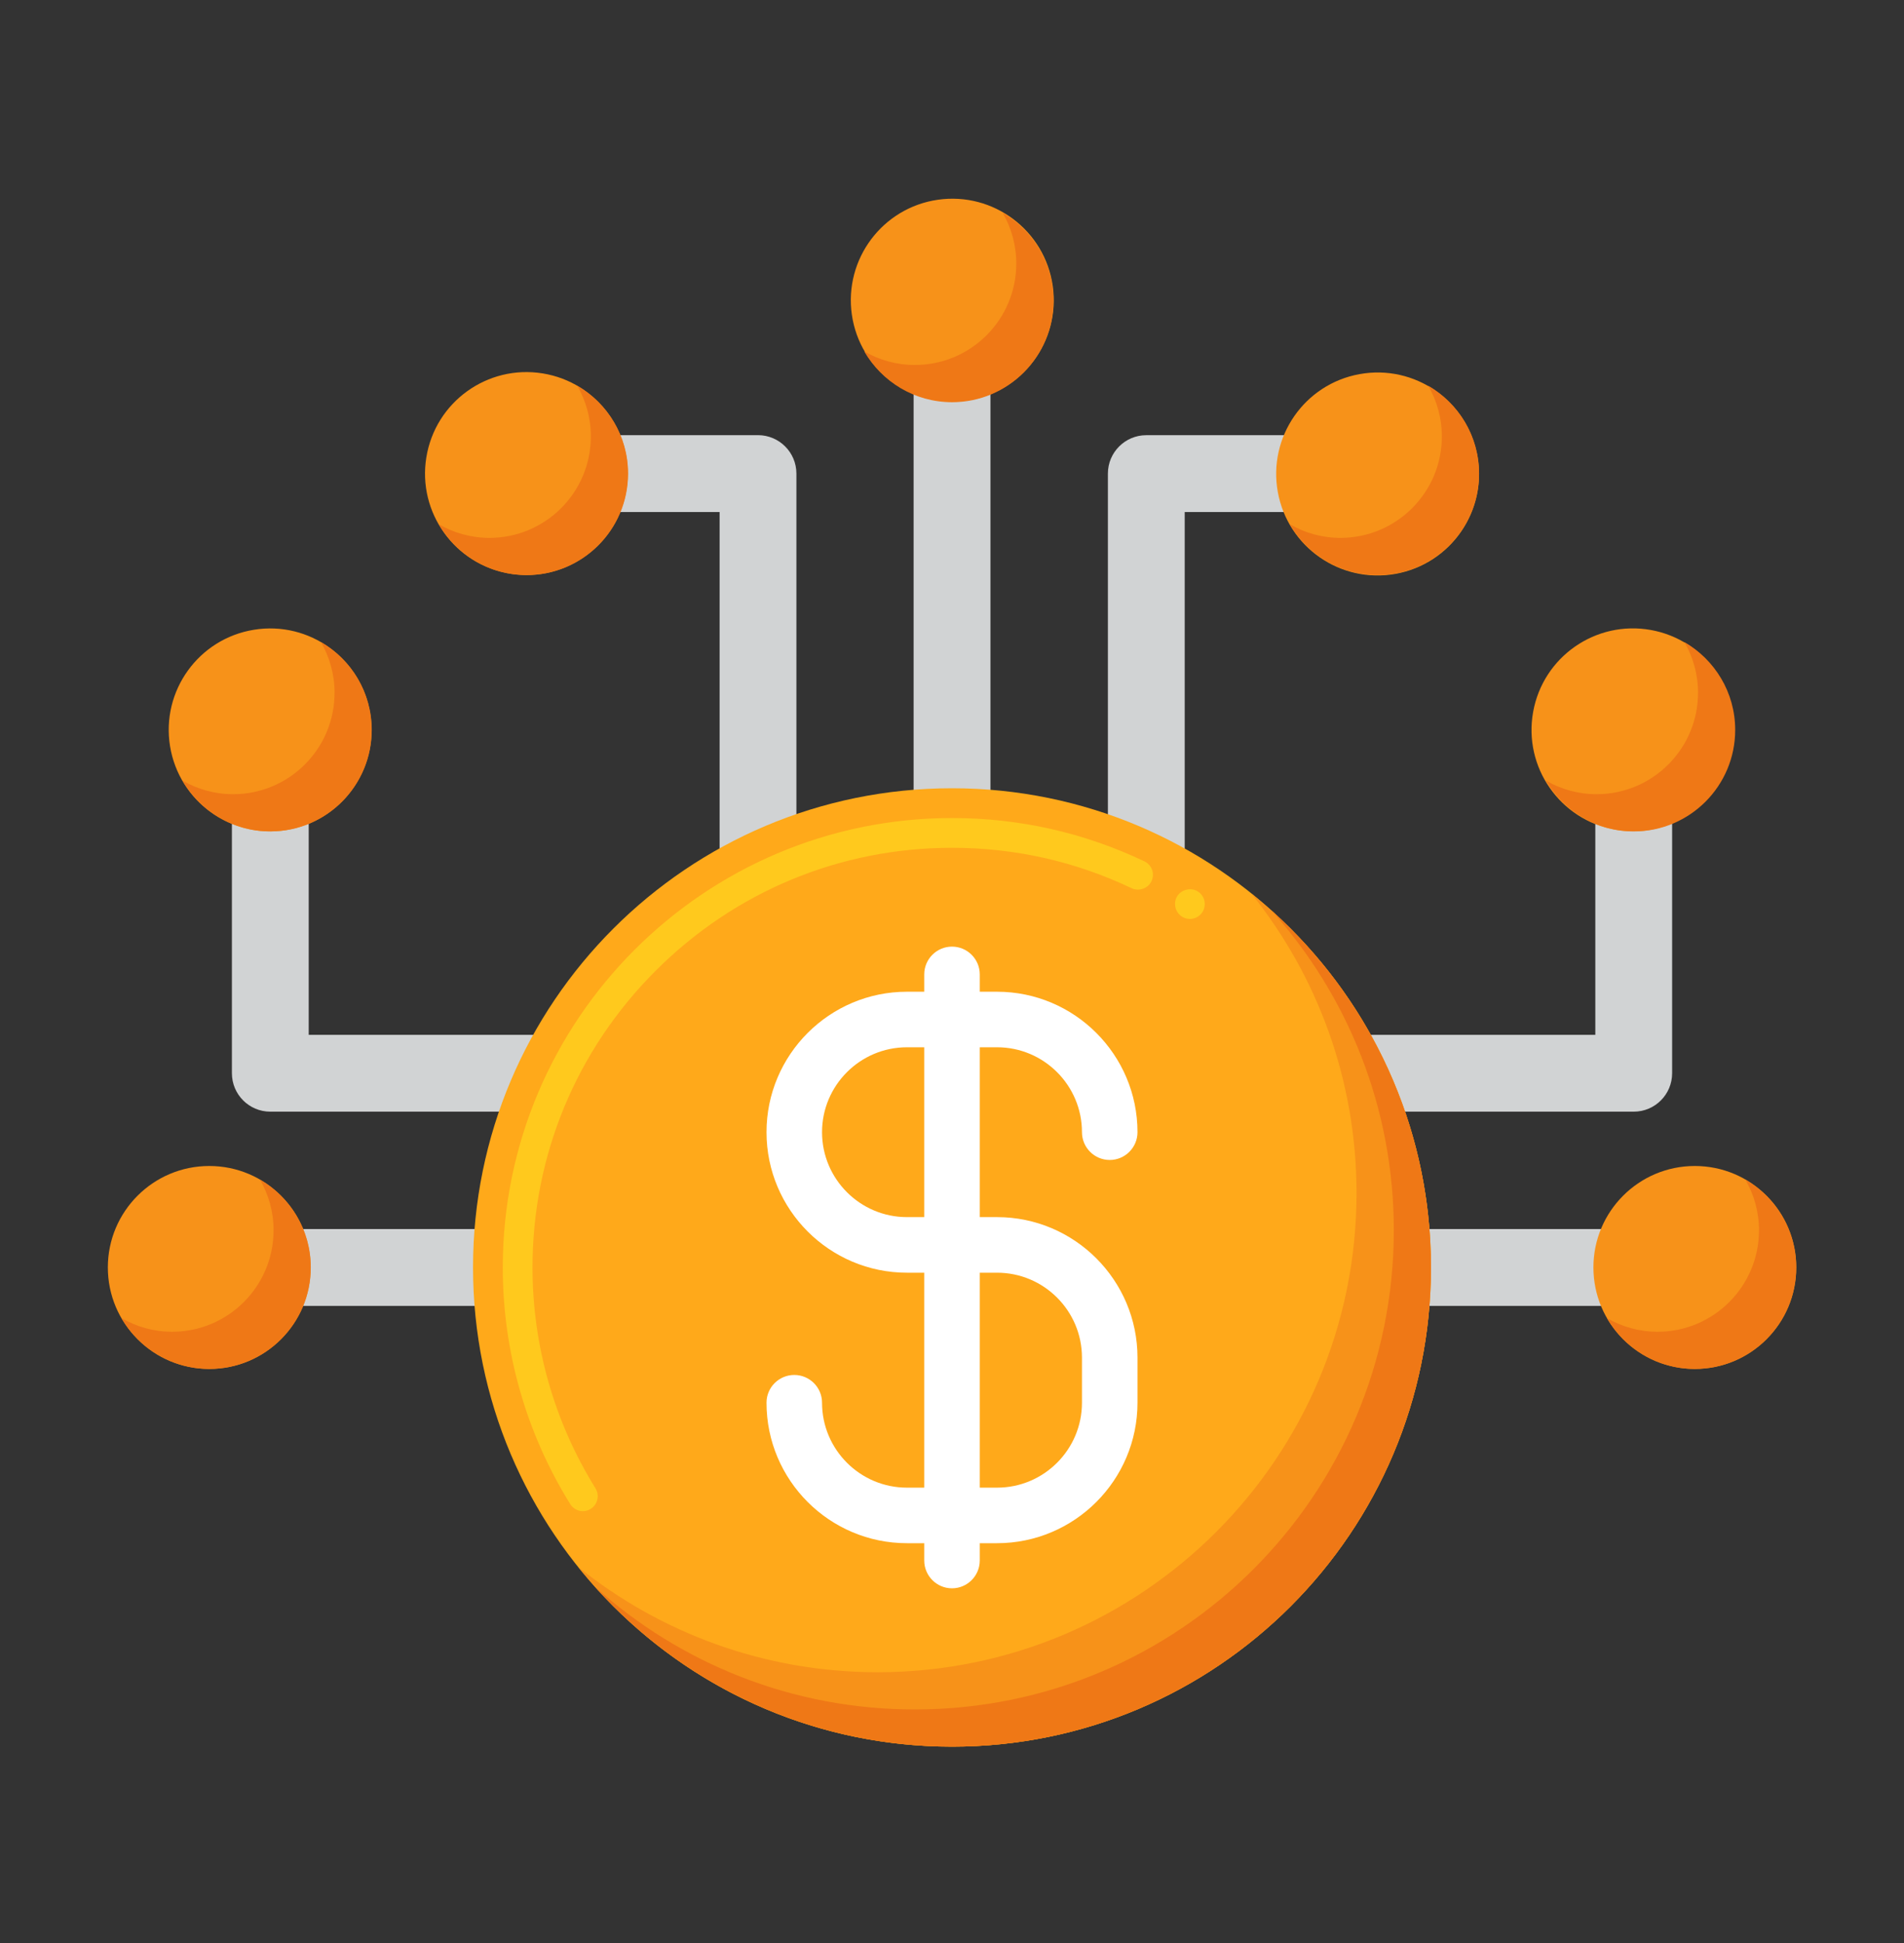 <svg width="50" height="51" viewBox="0 0 50 51" fill="none" xmlns="http://www.w3.org/2000/svg">
<rect x="0" y="0" width="50" height="51" fill="#333333" stroke="none"/>
<path d="M14.885 34.277H5.497C4.94 34.277 4.488 33.825 4.488 33.268C4.488 32.711 4.94 32.26 5.497 32.26H14.885C15.442 32.26 15.894 32.711 15.894 33.268C15.894 33.825 15.442 34.277 14.885 34.277Z" fill="#D1D3D4"/>
<path d="M5.496 35.932C6.967 35.932 8.159 34.739 8.159 33.268C8.159 31.797 6.967 30.605 5.496 30.605C4.025 30.605 2.832 31.797 2.832 33.268C2.832 34.739 4.025 35.932 5.496 35.932Z" fill="#F79219"/>
<path d="M6.827 30.963C7.053 31.354 7.184 31.807 7.184 32.292C7.184 33.763 5.992 34.956 4.521 34.956C4.036 34.956 3.583 34.824 3.191 34.598C3.652 35.395 4.511 35.932 5.497 35.932C6.968 35.932 8.161 34.74 8.161 33.269C8.161 32.282 7.623 31.423 6.827 30.963Z" fill="#EF7816"/>
<path d="M14.883 29.179H7.098C6.541 29.179 6.09 28.727 6.09 28.17V19.159C6.09 18.602 6.541 18.151 7.098 18.151C7.655 18.151 8.107 18.602 8.107 19.159V27.162H14.883C15.44 27.162 15.892 27.613 15.892 28.17C15.892 28.727 15.44 29.179 14.883 29.179Z" fill="#D1D3D4"/>
<path d="M7.52 21.788C8.972 21.553 9.959 20.185 9.723 18.733C9.488 17.281 8.12 16.294 6.668 16.53C5.216 16.765 4.23 18.133 4.465 19.585C4.701 21.037 6.069 22.023 7.52 21.788Z" fill="#F79219"/>
<path d="M8.428 16.854C8.654 17.245 8.786 17.698 8.786 18.183C8.786 19.654 7.593 20.846 6.122 20.846C5.638 20.846 5.184 20.715 4.793 20.489C5.253 21.285 6.112 21.823 7.099 21.823C8.57 21.823 9.762 20.631 9.762 19.159C9.762 18.173 9.225 17.314 8.428 16.854Z" fill="#EF7816"/>
<path d="M44.506 34.277H35.118C34.561 34.277 34.109 33.825 34.109 33.268C34.109 32.711 34.561 32.26 35.118 32.26H44.506C45.063 32.26 45.515 32.711 45.515 33.268C45.514 33.825 45.063 34.277 44.506 34.277Z" fill="#D1D3D4"/>
<path d="M44.507 35.932C45.978 35.932 47.171 34.739 47.171 33.268C47.171 31.797 45.978 30.605 44.507 30.605C43.036 30.605 41.844 31.797 41.844 33.268C41.844 34.739 43.036 35.932 44.507 35.932Z" fill="#F79219"/>
<path d="M45.834 30.963C46.06 31.354 46.192 31.807 46.192 32.292C46.192 33.763 45 34.956 43.529 34.956C43.044 34.956 42.591 34.824 42.199 34.598C42.66 35.395 43.519 35.932 44.505 35.932C45.976 35.932 47.169 34.74 47.169 33.269C47.169 32.282 46.631 31.423 45.834 30.963Z" fill="#EF7816"/>
<path d="M42.903 29.179H35.118C34.561 29.179 34.109 28.727 34.109 28.17C34.109 27.613 34.561 27.162 35.118 27.162H41.894V19.159C41.894 18.602 42.346 18.151 42.903 18.151C43.46 18.151 43.911 18.602 43.911 19.159V28.17C43.911 28.727 43.46 29.179 42.903 29.179Z" fill="#D1D3D4"/>
<path d="M45.503 19.629C45.763 18.181 44.801 16.797 43.353 16.536C41.906 16.276 40.521 17.238 40.261 18.686C40 20.133 40.962 21.518 42.41 21.778C43.858 22.039 45.242 21.076 45.503 19.629Z" fill="#F79219"/>
<path d="M44.233 16.854C44.459 17.245 44.591 17.698 44.591 18.183C44.591 19.654 43.398 20.846 41.927 20.846C41.442 20.846 40.989 20.715 40.598 20.489C41.058 21.285 41.917 21.823 42.904 21.823C44.375 21.823 45.567 20.631 45.567 19.159C45.567 18.173 45.03 17.314 44.233 16.854Z" fill="#EF7816"/>
<path d="M25.001 24.159C24.444 24.159 23.992 23.708 23.992 23.151V7.893C23.992 7.336 24.444 6.885 25.001 6.885C25.558 6.885 26.01 7.336 26.01 7.893V23.151C26.01 23.708 25.558 24.159 25.001 24.159Z" fill="#D1D3D4"/>
<path d="M25.386 10.517C26.842 10.309 27.853 8.959 27.645 7.502C27.436 6.046 26.086 5.034 24.629 5.243C23.173 5.452 22.162 6.802 22.37 8.259C22.579 9.715 23.929 10.726 25.386 10.517Z" fill="#F79219"/>
<path d="M26.331 5.587C26.557 5.979 26.688 6.432 26.688 6.917C26.688 8.388 25.496 9.58 24.025 9.58C23.54 9.58 23.087 9.449 22.695 9.223C23.156 10.019 24.015 10.557 25.001 10.557C26.472 10.557 27.665 9.364 27.665 7.893C27.665 6.907 27.127 6.048 26.331 5.587Z" fill="#EF7816"/>
<path d="M30.102 24.159C29.546 24.159 29.094 23.708 29.094 23.151V12.431C29.094 11.874 29.546 11.423 30.102 11.423H36.179C36.736 11.423 37.188 11.874 37.188 12.431C37.188 12.988 36.736 13.44 36.179 13.44H31.111V23.151C31.111 23.708 30.66 24.159 30.102 24.159Z" fill="#D1D3D4"/>
<path d="M36.651 15.062C38.099 14.8 39.06 13.415 38.798 11.967C38.536 10.519 37.151 9.558 35.703 9.82C34.255 10.082 33.294 11.468 33.556 12.915C33.818 14.363 35.204 15.324 36.651 15.062Z" fill="#F79219"/>
<path d="M37.506 10.125C37.732 10.517 37.864 10.97 37.864 11.454C37.864 12.926 36.672 14.118 35.2 14.118C34.716 14.118 34.263 13.987 33.871 13.76C34.331 14.557 35.191 15.095 36.177 15.095C37.648 15.095 38.841 13.902 38.841 12.431C38.841 11.445 38.303 10.586 37.506 10.125Z" fill="#EF7816"/>
<path d="M19.905 24.159C19.348 24.159 18.897 23.708 18.897 23.151V13.44H13.829C13.272 13.44 12.82 12.988 12.82 12.431C12.82 11.874 13.272 11.422 13.829 11.422H19.905C20.462 11.422 20.914 11.874 20.914 12.431V23.151C20.914 23.708 20.462 24.159 19.905 24.159Z" fill="#D1D3D4"/>
<path d="M16.454 12.856C16.689 11.404 15.703 10.037 14.251 9.801C12.799 9.566 11.431 10.552 11.196 12.004C10.96 13.456 11.947 14.824 13.399 15.059C14.851 15.295 16.218 14.308 16.454 12.856Z" fill="#F79219"/>
<path d="M15.159 10.125C15.385 10.517 15.516 10.97 15.516 11.454C15.516 12.926 14.324 14.118 12.853 14.118C12.368 14.118 11.915 13.987 11.523 13.76C11.984 14.557 12.843 15.095 13.829 15.095C15.3 15.095 16.493 13.902 16.493 12.431C16.493 11.445 15.956 10.586 15.159 10.125Z" fill="#EF7816"/>
<path d="M25 45.846C18.053 45.846 12.422 40.215 12.422 33.268C12.422 26.322 18.053 20.69 25 20.69C31.947 20.69 37.578 26.322 37.578 33.268C37.578 40.215 31.947 45.846 25 45.846Z" fill="#FFA91A"/>
<path d="M15.307 39.665C15.17 39.665 15.047 39.595 14.975 39.48C13.816 37.616 13.203 35.468 13.203 33.269C13.203 26.765 18.496 21.472 25 21.472C26.768 21.472 28.469 21.855 30.055 22.61C30.248 22.702 30.332 22.936 30.238 23.132C30.15 23.319 29.908 23.405 29.719 23.315C28.238 22.61 26.65 22.253 25 22.253C22.062 22.253 19.299 23.399 17.215 25.483C15.131 27.567 13.984 30.331 13.984 33.269C13.984 35.323 14.557 37.327 15.639 39.067V39.069C15.693 39.157 15.711 39.261 15.685 39.362C15.662 39.464 15.602 39.55 15.512 39.605C15.451 39.644 15.379 39.665 15.307 39.665ZM31.246 24.12C31.172 24.12 31.098 24.099 31.035 24.058C31.033 24.056 31.033 24.056 31.033 24.056C30.854 23.936 30.803 23.694 30.92 23.515C31.035 23.341 31.287 23.288 31.461 23.403C31.641 23.52 31.691 23.763 31.574 23.944C31.5 24.054 31.379 24.12 31.246 24.12Z" fill="#FFC91D"/>
<path d="M32.86 23.453C34.588 25.607 35.623 28.34 35.623 31.315C35.623 38.262 29.992 43.893 23.046 43.893C20.07 43.893 17.337 42.858 15.184 41.13C17.489 44.004 21.027 45.846 24.999 45.846C31.945 45.846 37.577 40.215 37.577 33.268C37.577 29.297 35.734 25.759 32.86 23.453Z" fill="#F79219"/>
<path d="M33.392 23.901C35.387 26.127 36.602 29.067 36.602 32.292C36.602 39.239 30.971 44.87 24.024 44.87C20.799 44.87 17.859 43.655 15.633 41.659C17.936 44.229 21.279 45.846 25.001 45.846C31.947 45.846 37.578 40.215 37.578 33.268C37.579 29.547 35.961 26.204 33.392 23.901Z" fill="#EF7816"/>
<path d="M26.183 31.947H25.729V27.489H26.183C27.413 27.489 28.413 28.489 28.413 29.718C28.413 30.12 28.74 30.447 29.142 30.447C29.544 30.447 29.871 30.12 29.871 29.718C29.871 27.685 28.217 26.031 26.183 26.031H25.729V25.576C25.729 25.174 25.402 24.847 25 24.847C24.598 24.847 24.271 25.174 24.271 25.576V26.031H23.817C21.783 26.031 20.129 27.685 20.129 29.718C20.129 31.752 21.783 33.406 23.817 33.406H24.271V39.048H23.817C22.587 39.048 21.587 38.048 21.587 36.819C21.587 36.416 21.26 36.09 20.858 36.09C20.456 36.09 20.129 36.416 20.129 36.819C20.129 38.852 21.783 40.506 23.817 40.506H24.271V40.96C24.271 41.363 24.598 41.69 25 41.69C25.402 41.69 25.729 41.363 25.729 40.96V40.506H26.183C28.217 40.506 29.871 38.852 29.871 36.819V35.635C29.871 33.602 28.217 31.947 26.183 31.947ZM23.817 27.489H24.271V31.947H23.817C22.587 31.947 21.587 30.947 21.587 29.718C21.587 28.489 22.587 27.489 23.817 27.489ZM28.413 35.635V36.819C28.413 38.048 27.413 39.048 26.183 39.048H25.729V33.406H26.183C27.413 33.406 28.413 34.406 28.413 35.635Z" fill="white"/>
</svg>
